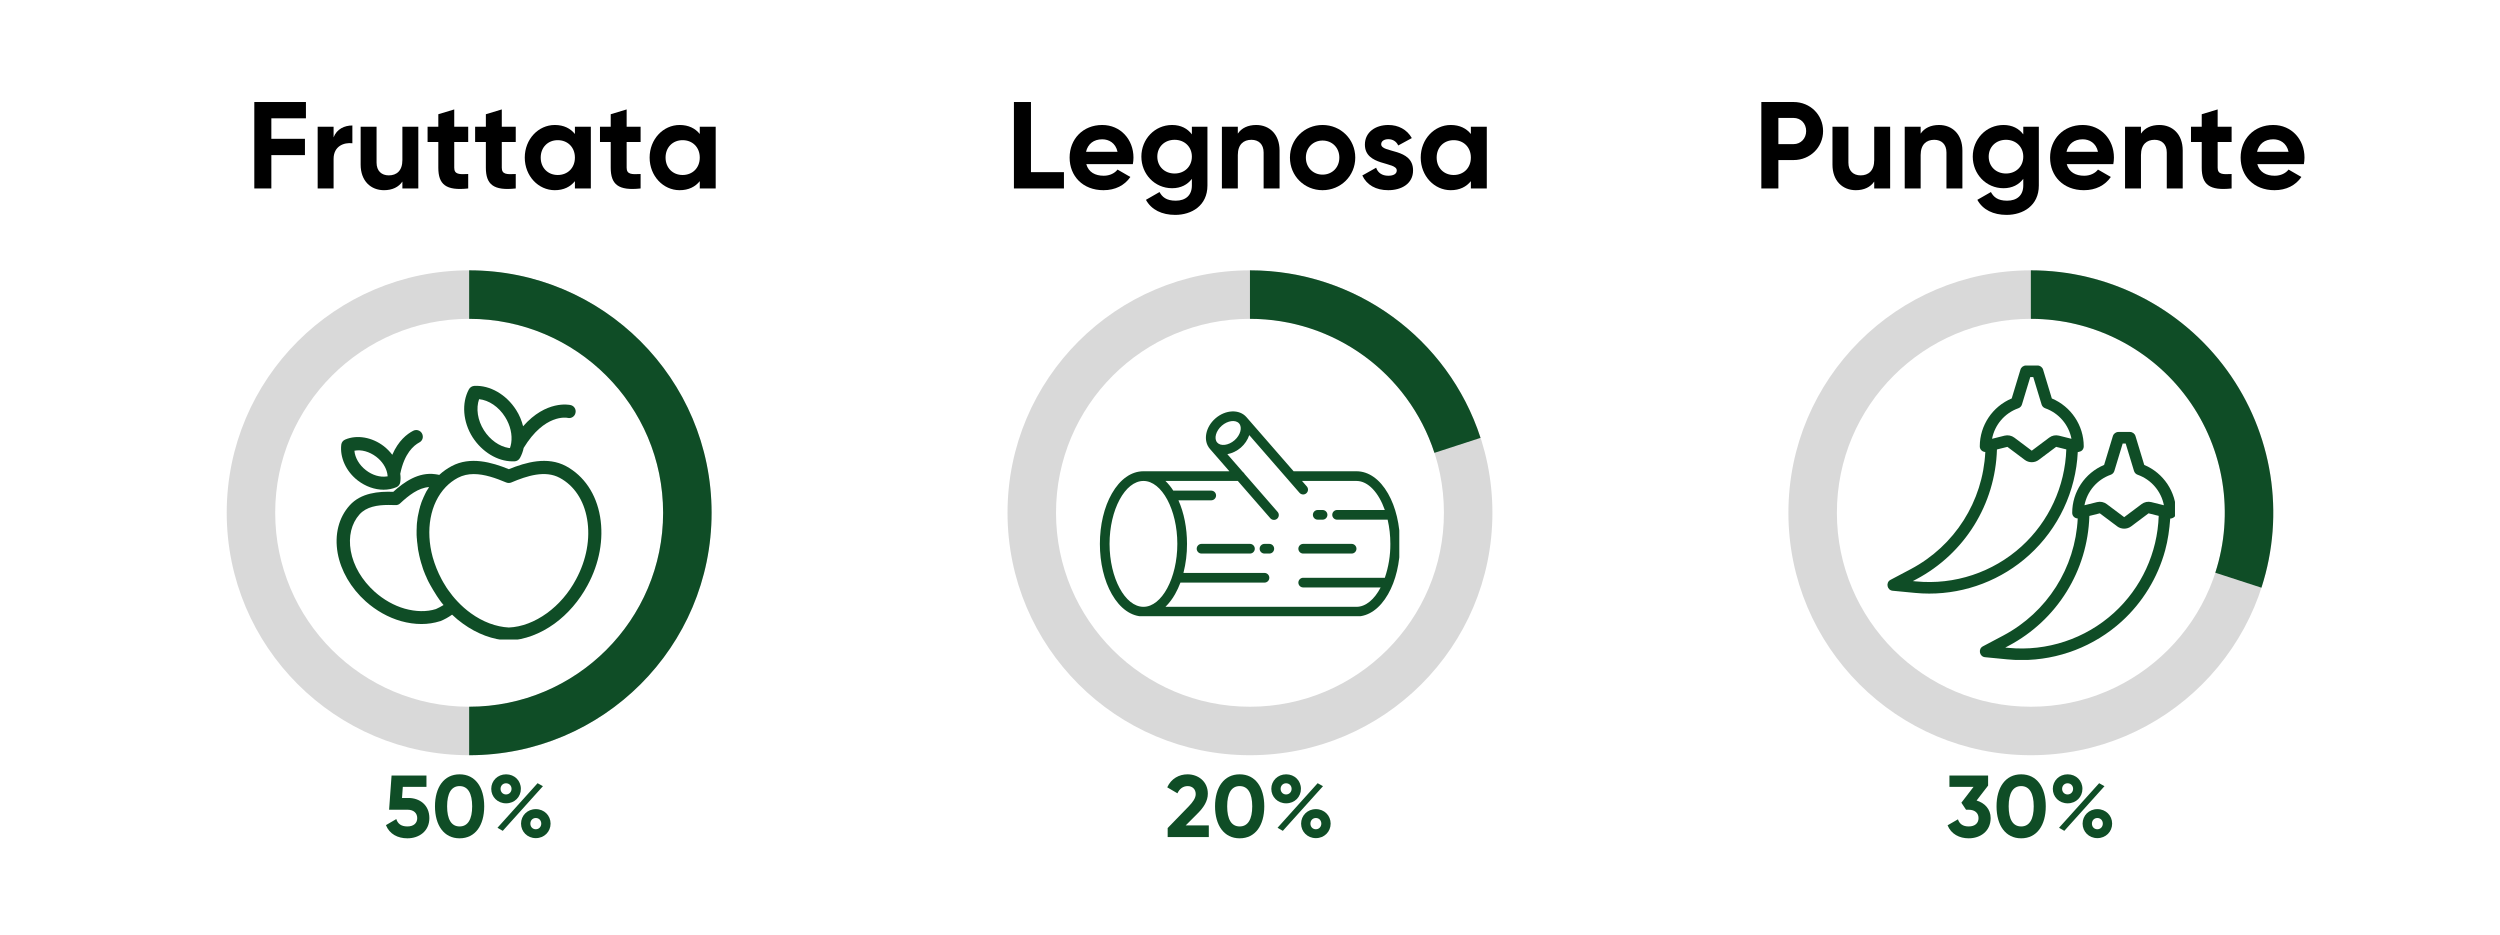 <svg xmlns="http://www.w3.org/2000/svg" xmlns:xlink="http://www.w3.org/1999/xlink" width="1000" zoomAndPan="magnify" viewBox="0 0 750 280.5" height="374" preserveAspectRatio="xMidYMid meet" version="1.0"><defs><g/><clipPath id="3d8177d6fa"><path d="M 302.258 81.102 L 447.723 81.102 L 447.723 226.566 L 302.258 226.566 Z M 302.258 81.102 " clip-rule="nonzero"/></clipPath><clipPath id="759bd68a16"><path d="M 374.988 81.102 C 415.156 81.102 447.723 113.668 447.723 153.836 C 447.723 194.004 415.156 226.566 374.988 226.566 C 334.82 226.566 302.258 194.004 302.258 153.836 C 302.258 113.668 334.82 81.102 374.988 81.102 L 374.988 95.648 C 342.855 95.648 316.805 121.699 316.805 153.836 C 316.805 185.969 342.855 212.02 374.988 212.02 C 407.125 212.02 433.176 185.969 433.176 153.836 C 433.176 121.699 407.125 95.648 374.988 95.648 Z M 374.988 81.102 " clip-rule="nonzero"/></clipPath><clipPath id="428be8264e"><path d="M 374.988 81.102 L 444.312 81.102 L 444.312 136 L 374.988 136 Z M 374.988 81.102 " clip-rule="nonzero"/></clipPath><clipPath id="ed89620d97"><path d="M 374.988 81.102 C 406.5 81.102 434.426 101.391 444.16 131.359 L 430.328 135.855 C 422.535 111.883 400.195 95.648 374.988 95.648 Z M 374.988 81.102 " clip-rule="nonzero"/></clipPath><clipPath id="f87bd17d73"><path d="M 68.016 81.102 L 213.477 81.102 L 213.477 226.566 L 68.016 226.566 Z M 68.016 81.102 " clip-rule="nonzero"/></clipPath><clipPath id="afbe6e528b"><path d="M 140.746 81.102 C 180.914 81.102 213.477 113.668 213.477 153.836 C 213.477 194.004 180.914 226.566 140.746 226.566 C 100.578 226.566 68.016 194.004 68.016 153.836 C 68.016 113.668 100.578 81.102 140.746 81.102 L 140.746 95.648 C 108.609 95.648 82.559 121.699 82.559 153.836 C 82.559 185.969 108.609 212.02 140.746 212.02 C 172.883 212.02 198.934 185.969 198.934 153.836 C 198.934 121.699 172.883 95.648 140.746 95.648 Z M 140.746 81.102 " clip-rule="nonzero"/></clipPath><clipPath id="d4833057f0"><path d="M 140.746 81.102 L 213.477 81.102 L 213.477 226.566 L 140.746 226.566 Z M 140.746 81.102 " clip-rule="nonzero"/></clipPath><clipPath id="f2bb56fe3b"><path d="M 140.746 81.102 C 180.914 81.102 213.477 113.668 213.477 153.836 C 213.477 194.004 180.914 226.566 140.746 226.566 L 140.746 212.02 C 172.883 212.02 198.934 185.969 198.934 153.836 C 198.934 121.699 172.883 95.648 140.746 95.648 Z M 140.746 81.102 " clip-rule="nonzero"/></clipPath><clipPath id="592c8664a1"><path d="M 536.523 81.102 L 681.984 81.102 L 681.984 226.566 L 536.523 226.566 Z M 536.523 81.102 " clip-rule="nonzero"/></clipPath><clipPath id="35afac448d"><path d="M 609.254 81.102 C 649.422 81.102 681.984 113.668 681.984 153.836 C 681.984 194.004 649.422 226.566 609.254 226.566 C 569.086 226.566 536.523 194.004 536.523 153.836 C 536.523 113.668 569.086 81.102 609.254 81.102 L 609.254 95.648 C 577.117 95.648 551.066 121.699 551.066 153.836 C 551.066 185.969 577.117 212.02 609.254 212.02 C 641.391 212.02 667.441 185.969 667.441 153.836 C 667.441 121.699 641.391 95.648 609.254 95.648 Z M 609.254 81.102 " clip-rule="nonzero"/></clipPath><clipPath id="cf7050d22a"><path d="M 609.254 81.102 L 682 81.102 L 682 176.562 L 609.254 176.562 Z M 609.254 81.102 " clip-rule="nonzero"/></clipPath><clipPath id="402c76db69"><path d="M 609.254 81.102 C 632.535 81.102 654.41 92.25 668.094 111.086 C 681.781 129.918 685.621 154.168 678.426 176.309 L 664.59 171.816 C 670.348 154.102 667.273 134.703 656.328 119.633 C 645.379 104.566 627.879 95.648 609.254 95.648 Z M 609.254 81.102 " clip-rule="nonzero"/></clipPath><clipPath id="8aa6558d78"><path d="M 329.949 123 L 419.789 123 L 419.789 184.855 L 329.949 184.855 Z M 329.949 123 " clip-rule="nonzero"/></clipPath><clipPath id="33d159742a"><path d="M 100.328 138 L 181 138 L 181 191.852 L 100.328 191.852 Z M 100.328 138 " clip-rule="nonzero"/></clipPath><clipPath id="fc737e3a2c"><path d="M 139 115.488 L 173 115.488 L 173 139 L 139 139 Z M 139 115.488 " clip-rule="nonzero"/></clipPath><clipPath id="fba97f8e72"><path d="M 566 109.645 L 626 109.645 L 626 179 L 566 179 Z M 566 109.645 " clip-rule="nonzero"/></clipPath><clipPath id="642d28ba5c"><path d="M 593 129 L 652.496 129 L 652.496 197.984 L 593 197.984 Z M 593 129 " clip-rule="nonzero"/></clipPath></defs><g clip-path="url(#3d8177d6fa)"><g clip-path="url(#759bd68a16)"><path fill="#d9d9d9" d="M 302.258 81.102 L 447.723 81.102 L 447.723 226.566 L 302.258 226.566 Z M 302.258 81.102 " fill-opacity="1" fill-rule="nonzero"/></g></g><g clip-path="url(#428be8264e)"><g clip-path="url(#ed89620d97)"><path fill="#0f4d26" d="M 302.258 81.102 L 447.723 81.102 L 447.723 226.566 L 302.258 226.566 Z M 302.258 81.102 " fill-opacity="1" fill-rule="nonzero"/></g></g><g clip-path="url(#f87bd17d73)"><g clip-path="url(#afbe6e528b)"><path fill="#d9d9d9" d="M 68.016 81.102 L 213.477 81.102 L 213.477 226.566 L 68.016 226.566 Z M 68.016 81.102 " fill-opacity="1" fill-rule="nonzero"/></g></g><g clip-path="url(#d4833057f0)"><g clip-path="url(#f2bb56fe3b)"><path fill="#0f4d26" d="M 68.016 81.102 L 213.477 81.102 L 213.477 226.566 L 68.016 226.566 Z M 68.016 81.102 " fill-opacity="1" fill-rule="nonzero"/></g></g><g clip-path="url(#592c8664a1)"><g clip-path="url(#35afac448d)"><path fill="#d9d9d9" d="M 536.523 81.102 L 681.984 81.102 L 681.984 226.566 L 536.523 226.566 Z M 536.523 81.102 " fill-opacity="1" fill-rule="nonzero"/></g></g><g clip-path="url(#cf7050d22a)"><g clip-path="url(#402c76db69)"><path fill="#0f4d26" d="M 536.523 81.102 L 681.984 81.102 L 681.984 226.566 L 536.523 226.566 Z M 536.523 81.102 " fill-opacity="1" fill-rule="nonzero"/></g></g><g clip-path="url(#8aa6558d78)"><path fill="#0f4d26" d="M 416.414 148.066 C 413.949 143.754 410.586 141.379 406.938 141.379 L 388.078 141.379 L 373.922 125.125 C 371.816 122.711 367.648 122.883 364.629 125.516 C 361.609 128.145 360.863 132.246 362.969 134.664 L 368.816 141.379 L 343.035 141.379 C 339.387 141.379 336.023 143.754 333.559 148.066 C 331.238 152.125 329.965 157.484 329.965 163.164 C 329.965 168.844 331.238 174.207 333.559 178.262 C 336.023 182.574 339.387 184.949 343.035 184.949 L 406.938 184.949 C 410.586 184.949 413.949 182.574 416.414 178.262 C 418.734 174.207 420.008 168.844 420.008 163.164 C 420.008 157.484 418.734 152.125 416.414 148.066 Z M 365.16 132.758 C 364.125 131.57 364.758 129.258 366.539 127.703 C 368.316 126.152 370.695 125.848 371.73 127.035 C 372.762 128.223 372.133 130.535 370.352 132.086 C 368.57 133.633 366.191 133.945 365.16 132.758 Z M 343.035 182.047 C 337.523 182.047 332.867 173.398 332.867 163.164 C 332.867 152.93 337.523 144.285 343.035 144.285 C 348.543 144.285 353.199 152.93 353.199 163.164 C 353.199 173.398 348.543 182.047 343.035 182.047 Z M 415.449 173.332 L 390.961 173.332 C 390.77 173.332 390.586 173.367 390.406 173.441 C 390.227 173.516 390.07 173.621 389.934 173.758 C 389.801 173.891 389.695 174.051 389.621 174.227 C 389.547 174.406 389.508 174.59 389.508 174.785 C 389.508 174.977 389.547 175.16 389.621 175.34 C 389.695 175.516 389.801 175.676 389.934 175.809 C 390.07 175.945 390.227 176.051 390.406 176.125 C 390.586 176.199 390.77 176.234 390.961 176.234 L 414.195 176.234 C 412.336 179.797 409.746 182.047 406.938 182.047 L 349.633 182.047 C 350.773 180.922 351.73 179.66 352.512 178.262 C 353.141 177.145 353.68 175.984 354.129 174.785 L 379.344 174.785 C 379.535 174.785 379.723 174.746 379.898 174.672 C 380.078 174.598 380.234 174.492 380.371 174.359 C 380.508 174.223 380.613 174.066 380.684 173.887 C 380.758 173.707 380.797 173.523 380.797 173.332 C 380.797 173.137 380.758 172.953 380.684 172.773 C 380.613 172.598 380.508 172.441 380.371 172.305 C 380.234 172.168 380.078 172.062 379.898 171.988 C 379.723 171.914 379.535 171.879 379.344 171.879 L 355.035 171.879 C 355.758 169.02 356.117 166.113 356.105 163.164 C 356.105 158.383 355.199 153.836 353.531 150.094 L 363.367 150.094 C 363.559 150.094 363.746 150.055 363.922 149.984 C 364.102 149.91 364.258 149.805 364.395 149.668 C 364.531 149.531 364.637 149.375 364.711 149.195 C 364.781 149.02 364.82 148.832 364.82 148.641 C 364.82 148.449 364.781 148.262 364.711 148.086 C 364.637 147.906 364.531 147.75 364.395 147.613 C 364.258 147.477 364.102 147.371 363.922 147.301 C 363.746 147.227 363.559 147.188 363.367 147.188 L 351.98 147.188 C 351.309 146.129 350.527 145.16 349.633 144.285 L 371.348 144.285 L 381.09 155.473 C 381.219 155.617 381.367 155.734 381.539 155.82 C 381.711 155.906 381.895 155.957 382.086 155.969 C 382.281 155.98 382.469 155.957 382.648 155.898 C 382.832 155.836 382.996 155.742 383.141 155.617 C 383.289 155.488 383.402 155.34 383.488 155.168 C 383.574 154.992 383.625 154.812 383.637 154.617 C 383.652 154.426 383.625 154.238 383.566 154.055 C 383.504 153.875 383.41 153.711 383.281 153.566 L 373.391 142.211 C 373.277 141.965 373.105 141.766 372.875 141.617 L 368.207 136.258 C 368.957 136.109 369.676 135.867 370.363 135.531 C 371.051 135.195 371.684 134.777 372.258 134.277 C 372.836 133.773 373.34 133.207 373.766 132.57 C 374.191 131.938 374.531 131.258 374.781 130.535 L 389.852 147.844 C 389.98 147.988 390.129 148.102 390.301 148.188 C 390.473 148.273 390.656 148.324 390.848 148.336 C 391.039 148.352 391.227 148.328 391.41 148.266 C 391.594 148.203 391.758 148.109 391.902 147.984 C 392.047 147.855 392.164 147.707 392.25 147.535 C 392.336 147.363 392.383 147.18 392.398 146.988 C 392.41 146.797 392.387 146.609 392.324 146.426 C 392.266 146.242 392.172 146.078 392.043 145.934 L 390.605 144.285 L 406.938 144.285 C 410.449 144.285 413.617 147.797 415.449 153 L 401.129 153 C 400.938 153 400.75 153.035 400.574 153.109 C 400.395 153.184 400.238 153.289 400.102 153.422 C 399.965 153.559 399.859 153.715 399.785 153.895 C 399.711 154.074 399.676 154.258 399.676 154.449 C 399.676 154.645 399.711 154.828 399.785 155.008 C 399.859 155.184 399.965 155.34 400.102 155.477 C 400.238 155.613 400.395 155.719 400.574 155.793 C 400.75 155.867 400.938 155.902 401.129 155.902 L 416.293 155.902 C 416.84 158.293 417.109 160.715 417.105 163.164 C 417.125 166.645 416.574 170.035 415.449 173.332 Z M 415.449 173.332 " fill-opacity="1" fill-rule="nonzero"/></g><path fill="#0f4d26" d="M 374.984 163.164 L 360.461 163.164 C 360.27 163.164 360.086 163.203 359.906 163.273 C 359.73 163.348 359.57 163.453 359.438 163.59 C 359.301 163.727 359.195 163.883 359.121 164.062 C 359.047 164.238 359.012 164.426 359.012 164.617 C 359.012 164.809 359.047 164.996 359.121 165.172 C 359.195 165.352 359.301 165.508 359.438 165.645 C 359.57 165.781 359.73 165.887 359.906 165.957 C 360.086 166.031 360.27 166.07 360.461 166.07 L 374.984 166.07 C 375.18 166.07 375.363 166.031 375.543 165.957 C 375.719 165.887 375.879 165.781 376.012 165.645 C 376.148 165.508 376.254 165.352 376.328 165.172 C 376.402 164.996 376.438 164.809 376.438 164.617 C 376.438 164.426 376.402 164.238 376.328 164.062 C 376.254 163.883 376.148 163.727 376.012 163.59 C 375.879 163.453 375.719 163.348 375.543 163.273 C 375.363 163.203 375.18 163.164 374.984 163.164 Z M 374.984 163.164 " fill-opacity="1" fill-rule="nonzero"/><path fill="#0f4d26" d="M 380.797 163.164 L 379.344 163.164 C 379.152 163.164 378.965 163.203 378.789 163.273 C 378.609 163.348 378.453 163.453 378.316 163.59 C 378.18 163.727 378.074 163.883 378 164.062 C 377.93 164.238 377.891 164.426 377.891 164.617 C 377.891 164.809 377.93 164.996 378 165.172 C 378.074 165.352 378.18 165.508 378.316 165.645 C 378.453 165.781 378.609 165.887 378.789 165.957 C 378.965 166.031 379.152 166.07 379.344 166.07 L 380.797 166.07 C 380.988 166.07 381.172 166.031 381.352 165.957 C 381.531 165.887 381.688 165.781 381.824 165.645 C 381.957 165.508 382.062 165.352 382.137 165.172 C 382.211 164.996 382.246 164.809 382.246 164.617 C 382.246 164.426 382.211 164.238 382.137 164.062 C 382.062 163.883 381.957 163.727 381.824 163.59 C 381.688 163.453 381.531 163.348 381.352 163.273 C 381.172 163.203 380.988 163.164 380.797 163.164 Z M 380.797 163.164 " fill-opacity="1" fill-rule="nonzero"/><path fill="#0f4d26" d="M 395.32 155.902 L 396.77 155.902 C 396.965 155.902 397.148 155.867 397.328 155.793 C 397.504 155.719 397.664 155.613 397.797 155.477 C 397.934 155.34 398.039 155.184 398.113 155.008 C 398.188 154.828 398.223 154.645 398.223 154.449 C 398.223 154.258 398.188 154.074 398.113 153.895 C 398.039 153.715 397.934 153.559 397.797 153.422 C 397.664 153.289 397.504 153.184 397.328 153.109 C 397.148 153.035 396.965 153 396.77 153 L 395.32 153 C 395.125 153 394.941 153.035 394.762 153.109 C 394.586 153.184 394.43 153.289 394.293 153.422 C 394.156 153.559 394.051 153.715 393.977 153.895 C 393.902 154.074 393.867 154.258 393.867 154.449 C 393.867 154.645 393.902 154.828 393.977 155.008 C 394.051 155.184 394.156 155.34 394.293 155.477 C 394.43 155.613 394.586 155.719 394.762 155.793 C 394.941 155.867 395.125 155.902 395.32 155.902 Z M 395.32 155.902 " fill-opacity="1" fill-rule="nonzero"/><path fill="#0f4d26" d="M 405.484 163.164 L 390.961 163.164 C 390.77 163.164 390.586 163.203 390.406 163.273 C 390.227 163.348 390.07 163.453 389.934 163.59 C 389.801 163.727 389.695 163.883 389.621 164.062 C 389.547 164.238 389.508 164.426 389.508 164.617 C 389.508 164.809 389.547 164.996 389.621 165.172 C 389.695 165.352 389.801 165.508 389.934 165.645 C 390.07 165.781 390.227 165.887 390.406 165.957 C 390.586 166.031 390.77 166.07 390.961 166.07 L 405.484 166.07 C 405.68 166.07 405.863 166.031 406.043 165.957 C 406.219 165.887 406.375 165.781 406.512 165.645 C 406.648 165.508 406.754 165.352 406.828 165.172 C 406.902 164.996 406.938 164.809 406.938 164.617 C 406.938 164.426 406.902 164.238 406.828 164.062 C 406.754 163.883 406.648 163.727 406.512 163.59 C 406.375 163.453 406.219 163.348 406.043 163.273 C 405.863 163.203 405.68 163.164 405.484 163.164 Z M 405.484 163.164 " fill-opacity="1" fill-rule="nonzero"/><g fill="#000000" fill-opacity="1"><g transform="translate(301.767, 56.538)"><g><path d="M 7.52 -4.891 L 7.52 -25.934 L 2.41 -25.934 L 2.41 0 L 17.414 0 L 17.414 -4.891 Z M 7.52 -4.891 "/></g></g></g><g fill="#000000" fill-opacity="1"><g transform="translate(319.662, 56.538)"><g><path d="M 6.223 -7.297 L 20.191 -7.297 C 20.305 -7.93 20.379 -8.559 20.379 -9.262 C 20.379 -14.707 16.488 -19.043 11.004 -19.043 C 5.188 -19.043 1.223 -14.781 1.223 -9.262 C 1.223 -3.742 5.148 0.52 11.375 0.52 C 14.93 0.52 17.711 -0.926 19.449 -3.445 L 15.598 -5.668 C 14.781 -4.594 13.301 -3.816 11.449 -3.816 C 8.93 -3.816 6.891 -4.852 6.223 -7.297 Z M 6.148 -11.004 C 6.707 -13.375 8.449 -14.746 11.004 -14.746 C 13.004 -14.746 15.004 -13.672 15.598 -11.004 Z M 6.148 -11.004 "/></g></g></g><g fill="#000000" fill-opacity="1"><g transform="translate(341.188, 56.538)"><g><path d="M 16.375 -18.523 L 16.375 -16.227 C 15.078 -17.969 13.078 -19.043 10.449 -19.043 C 5.188 -19.043 1.223 -14.746 1.223 -9.559 C 1.223 -4.336 5.188 -0.074 10.449 -0.074 C 13.078 -0.074 15.078 -1.148 16.375 -2.891 L 16.375 -0.891 C 16.375 2.039 14.523 3.668 11.523 3.668 C 8.668 3.668 7.445 2.52 6.668 1.074 L 2.594 3.41 C 4.223 6.41 7.41 7.93 11.375 7.93 C 16.266 7.93 21.043 5.188 21.043 -0.891 L 21.043 -18.523 Z M 11.188 -4.484 C 8.188 -4.484 6.004 -6.594 6.004 -9.559 C 6.004 -12.484 8.188 -14.598 11.188 -14.598 C 14.191 -14.598 16.375 -12.484 16.375 -9.559 C 16.375 -6.594 14.191 -4.484 11.188 -4.484 Z M 11.188 -4.484 "/></g></g></g><g fill="#000000" fill-opacity="1"><g transform="translate(364.381, 56.538)"><g><path d="M 12.484 -19.043 C 10.004 -19.043 8.078 -18.117 6.965 -16.449 L 6.965 -18.523 L 2.188 -18.523 L 2.188 0 L 6.965 0 L 6.965 -10.004 C 6.965 -13.227 8.707 -14.598 11.039 -14.598 C 13.191 -14.598 14.707 -13.301 14.707 -10.781 L 14.707 0 L 19.488 0 L 19.488 -11.375 C 19.488 -16.301 16.414 -19.043 12.484 -19.043 Z M 12.484 -19.043 "/></g></g></g><g fill="#000000" fill-opacity="1"><g transform="translate(385.759, 56.538)"><g><path d="M 11.004 0.52 C 16.449 0.52 20.82 -3.742 20.82 -9.262 C 20.82 -14.781 16.449 -19.043 11.004 -19.043 C 5.559 -19.043 1.223 -14.781 1.223 -9.262 C 1.223 -3.742 5.559 0.52 11.004 0.52 Z M 11.004 -4.148 C 8.188 -4.148 6.004 -6.262 6.004 -9.262 C 6.004 -12.262 8.188 -14.375 11.004 -14.375 C 13.855 -14.375 16.043 -12.262 16.043 -9.262 C 16.043 -6.262 13.855 -4.148 11.004 -4.148 Z M 11.004 -4.148 "/></g></g></g><g fill="#000000" fill-opacity="1"><g transform="translate(407.766, 56.538)"><g><path d="M 6.594 -13.266 C 6.594 -14.266 7.559 -14.781 8.742 -14.781 C 10.113 -14.781 11.152 -14.078 11.707 -12.895 L 15.781 -15.117 C 14.34 -17.672 11.746 -19.043 8.742 -19.043 C 4.926 -19.043 1.703 -16.934 1.703 -13.152 C 1.703 -6.633 11.262 -8.113 11.262 -5.41 C 11.262 -4.336 10.227 -3.816 8.707 -3.816 C 6.855 -3.816 5.594 -4.707 5.074 -6.223 L 0.926 -3.891 C 2.262 -1.039 5 0.52 8.707 0.52 C 12.672 0.52 16.152 -1.406 16.152 -5.41 C 16.152 -12.227 6.594 -10.523 6.594 -13.266 Z M 6.594 -13.266 "/></g></g></g><g fill="#000000" fill-opacity="1"><g transform="translate(424.994, 56.538)"><g><path d="M 16.266 -18.523 L 16.266 -16.34 C 14.93 -18.008 12.93 -19.043 10.227 -19.043 C 5.297 -19.043 1.223 -14.781 1.223 -9.262 C 1.223 -3.742 5.297 0.52 10.227 0.52 C 12.93 0.52 14.93 -0.52 16.266 -2.188 L 16.266 0 L 21.043 0 L 21.043 -18.523 Z M 11.113 -4.039 C 8.188 -4.039 6.004 -6.148 6.004 -9.262 C 6.004 -12.375 8.188 -14.488 11.113 -14.488 C 14.078 -14.488 16.266 -12.375 16.266 -9.262 C 16.266 -6.148 14.078 -4.039 11.113 -4.039 Z M 11.113 -4.039 "/></g></g></g><g fill="#000000" fill-opacity="1"><g transform="translate(64.621, 56.538)"><g/></g></g><g fill="#000000" fill-opacity="1"><g transform="translate(73.884, 56.538)"><g><path d="M 17.895 -21.043 L 17.895 -25.934 L 2.41 -25.934 L 2.41 0 L 7.52 0 L 7.52 -10.004 L 17.598 -10.004 L 17.598 -14.895 L 7.52 -14.895 L 7.52 -21.043 Z M 17.895 -21.043 "/></g></g></g><g fill="#000000" fill-opacity="1"><g transform="translate(93.112, 56.538)"><g><path d="M 6.965 -15.34 L 6.965 -18.523 L 2.188 -18.523 L 2.188 0 L 6.965 0 L 6.965 -8.855 C 6.965 -12.746 10.113 -13.855 12.598 -13.559 L 12.598 -18.895 C 10.262 -18.895 7.93 -17.859 6.965 -15.34 Z M 6.965 -15.34 "/></g></g></g><g fill="#000000" fill-opacity="1"><g transform="translate(106.302, 56.538)"><g><path d="M 14.414 -18.523 L 14.414 -8.52 C 14.414 -5.297 12.672 -3.926 10.336 -3.926 C 8.188 -3.926 6.668 -5.223 6.668 -7.742 L 6.668 -18.523 L 1.891 -18.523 L 1.891 -7.152 C 1.891 -2.223 4.965 0.52 8.891 0.52 C 11.375 0.52 13.301 -0.406 14.414 -2.074 L 14.414 0 L 19.191 0 L 19.191 -18.523 Z M 14.414 -18.523 "/></g></g></g><g fill="#000000" fill-opacity="1"><g transform="translate(127.679, 56.538)"><g><path d="M 12.781 -13.93 L 12.781 -18.523 L 8.594 -18.523 L 8.594 -23.711 L 3.816 -22.266 L 3.816 -18.523 L 0.594 -18.523 L 0.594 -13.93 L 3.816 -13.93 L 3.816 -6.223 C 3.816 -1.223 6.074 0.742 12.781 0 L 12.781 -4.336 C 10.039 -4.188 8.594 -4.223 8.594 -6.223 L 8.594 -13.93 Z M 12.781 -13.93 "/></g></g></g><g fill="#000000" fill-opacity="1"><g transform="translate(141.943, 56.538)"><g><path d="M 12.781 -13.93 L 12.781 -18.523 L 8.594 -18.523 L 8.594 -23.711 L 3.816 -22.266 L 3.816 -18.523 L 0.594 -18.523 L 0.594 -13.93 L 3.816 -13.93 L 3.816 -6.223 C 3.816 -1.223 6.074 0.742 12.781 0 L 12.781 -4.336 C 10.039 -4.188 8.594 -4.223 8.594 -6.223 L 8.594 -13.93 Z M 12.781 -13.93 "/></g></g></g><g fill="#000000" fill-opacity="1"><g transform="translate(156.208, 56.538)"><g><path d="M 16.266 -18.523 L 16.266 -16.34 C 14.93 -18.008 12.93 -19.043 10.227 -19.043 C 5.297 -19.043 1.223 -14.781 1.223 -9.262 C 1.223 -3.742 5.297 0.52 10.227 0.52 C 12.93 0.52 14.93 -0.52 16.266 -2.188 L 16.266 0 L 21.043 0 L 21.043 -18.523 Z M 11.113 -4.039 C 8.188 -4.039 6.004 -6.148 6.004 -9.262 C 6.004 -12.375 8.188 -14.488 11.113 -14.488 C 14.078 -14.488 16.266 -12.375 16.266 -9.262 C 16.266 -6.148 14.078 -4.039 11.113 -4.039 Z M 11.113 -4.039 "/></g></g></g><g fill="#000000" fill-opacity="1"><g transform="translate(179.4, 56.538)"><g><path d="M 12.781 -13.93 L 12.781 -18.523 L 8.594 -18.523 L 8.594 -23.711 L 3.816 -22.266 L 3.816 -18.523 L 0.594 -18.523 L 0.594 -13.93 L 3.816 -13.93 L 3.816 -6.223 C 3.816 -1.223 6.074 0.742 12.781 0 L 12.781 -4.336 C 10.039 -4.188 8.594 -4.223 8.594 -6.223 L 8.594 -13.93 Z M 12.781 -13.93 "/></g></g></g><g fill="#000000" fill-opacity="1"><g transform="translate(193.665, 56.538)"><g><path d="M 16.266 -18.523 L 16.266 -16.34 C 14.93 -18.008 12.93 -19.043 10.227 -19.043 C 5.297 -19.043 1.223 -14.781 1.223 -9.262 C 1.223 -3.742 5.297 0.52 10.227 0.52 C 12.93 0.52 14.93 -0.52 16.266 -2.188 L 16.266 0 L 21.043 0 L 21.043 -18.523 Z M 11.113 -4.039 C 8.188 -4.039 6.004 -6.148 6.004 -9.262 C 6.004 -12.375 8.188 -14.488 11.113 -14.488 C 14.078 -14.488 16.266 -12.375 16.266 -9.262 C 16.266 -6.148 14.078 -4.039 11.113 -4.039 Z M 11.113 -4.039 "/></g></g></g><g fill="#000000" fill-opacity="1"><g transform="translate(525.992, 56.538)"><g><path d="M 12.078 -25.934 L 2.41 -25.934 L 2.41 0 L 7.52 0 L 7.52 -8.52 L 12.078 -8.52 C 17.078 -8.52 20.934 -12.375 20.934 -17.227 C 20.934 -22.082 17.078 -25.934 12.078 -25.934 Z M 12.078 -13.301 L 7.52 -13.301 L 7.52 -21.156 L 12.078 -21.156 C 14.266 -21.156 15.855 -19.488 15.855 -17.227 C 15.855 -15.004 14.266 -13.301 12.078 -13.301 Z M 12.078 -13.301 "/></g></g></g><g fill="#000000" fill-opacity="1"><g transform="translate(547.851, 56.538)"><g><path d="M 14.414 -18.523 L 14.414 -8.52 C 14.414 -5.297 12.672 -3.926 10.336 -3.926 C 8.188 -3.926 6.668 -5.223 6.668 -7.742 L 6.668 -18.523 L 1.891 -18.523 L 1.891 -7.152 C 1.891 -2.223 4.965 0.52 8.891 0.52 C 11.375 0.52 13.301 -0.406 14.414 -2.074 L 14.414 0 L 19.191 0 L 19.191 -18.523 Z M 14.414 -18.523 "/></g></g></g><g fill="#000000" fill-opacity="1"><g transform="translate(569.229, 56.538)"><g><path d="M 12.484 -19.043 C 10.004 -19.043 8.078 -18.117 6.965 -16.449 L 6.965 -18.523 L 2.188 -18.523 L 2.188 0 L 6.965 0 L 6.965 -10.004 C 6.965 -13.227 8.707 -14.598 11.039 -14.598 C 13.191 -14.598 14.707 -13.301 14.707 -10.781 L 14.707 0 L 19.488 0 L 19.488 -11.375 C 19.488 -16.301 16.414 -19.043 12.484 -19.043 Z M 12.484 -19.043 "/></g></g></g><g fill="#000000" fill-opacity="1"><g transform="translate(590.607, 56.538)"><g><path d="M 16.375 -18.523 L 16.375 -16.227 C 15.078 -17.969 13.078 -19.043 10.449 -19.043 C 5.188 -19.043 1.223 -14.746 1.223 -9.559 C 1.223 -4.336 5.188 -0.074 10.449 -0.074 C 13.078 -0.074 15.078 -1.148 16.375 -2.891 L 16.375 -0.891 C 16.375 2.039 14.523 3.668 11.523 3.668 C 8.668 3.668 7.445 2.52 6.668 1.074 L 2.594 3.41 C 4.223 6.41 7.41 7.93 11.375 7.93 C 16.266 7.93 21.043 5.188 21.043 -0.891 L 21.043 -18.523 Z M 11.188 -4.484 C 8.188 -4.484 6.004 -6.594 6.004 -9.559 C 6.004 -12.484 8.188 -14.598 11.188 -14.598 C 14.191 -14.598 16.375 -12.484 16.375 -9.559 C 16.375 -6.594 14.191 -4.484 11.188 -4.484 Z M 11.188 -4.484 "/></g></g></g><g fill="#000000" fill-opacity="1"><g transform="translate(613.8, 56.538)"><g><path d="M 6.223 -7.297 L 20.191 -7.297 C 20.305 -7.93 20.379 -8.559 20.379 -9.262 C 20.379 -14.707 16.488 -19.043 11.004 -19.043 C 5.188 -19.043 1.223 -14.781 1.223 -9.262 C 1.223 -3.742 5.148 0.52 11.375 0.52 C 14.93 0.52 17.711 -0.926 19.449 -3.445 L 15.598 -5.668 C 14.781 -4.594 13.301 -3.816 11.449 -3.816 C 8.93 -3.816 6.891 -4.852 6.223 -7.297 Z M 6.148 -11.004 C 6.707 -13.375 8.449 -14.746 11.004 -14.746 C 13.004 -14.746 15.004 -13.672 15.598 -11.004 Z M 6.148 -11.004 "/></g></g></g><g fill="#000000" fill-opacity="1"><g transform="translate(635.325, 56.538)"><g><path d="M 12.484 -19.043 C 10.004 -19.043 8.078 -18.117 6.965 -16.449 L 6.965 -18.523 L 2.188 -18.523 L 2.188 0 L 6.965 0 L 6.965 -10.004 C 6.965 -13.227 8.707 -14.598 11.039 -14.598 C 13.191 -14.598 14.707 -13.301 14.707 -10.781 L 14.707 0 L 19.488 0 L 19.488 -11.375 C 19.488 -16.301 16.414 -19.043 12.484 -19.043 Z M 12.484 -19.043 "/></g></g></g><g fill="#000000" fill-opacity="1"><g transform="translate(656.703, 56.538)"><g><path d="M 12.781 -13.93 L 12.781 -18.523 L 8.594 -18.523 L 8.594 -23.711 L 3.816 -22.266 L 3.816 -18.523 L 0.594 -18.523 L 0.594 -13.93 L 3.816 -13.93 L 3.816 -6.223 C 3.816 -1.223 6.074 0.742 12.781 0 L 12.781 -4.336 C 10.039 -4.188 8.594 -4.223 8.594 -6.223 L 8.594 -13.93 Z M 12.781 -13.93 "/></g></g></g><g fill="#000000" fill-opacity="1"><g transform="translate(670.967, 56.538)"><g><path d="M 6.223 -7.297 L 20.191 -7.297 C 20.305 -7.93 20.379 -8.559 20.379 -9.262 C 20.379 -14.707 16.488 -19.043 11.004 -19.043 C 5.188 -19.043 1.223 -14.781 1.223 -9.262 C 1.223 -3.742 5.148 0.52 11.375 0.52 C 14.93 0.52 17.711 -0.926 19.449 -3.445 L 15.598 -5.668 C 14.781 -4.594 13.301 -3.816 11.449 -3.816 C 8.93 -3.816 6.891 -4.852 6.223 -7.297 Z M 6.148 -11.004 C 6.707 -13.375 8.449 -14.746 11.004 -14.746 C 13.004 -14.746 15.004 -13.672 15.598 -11.004 Z M 6.148 -11.004 "/></g></g></g><g clip-path="url(#33d159742a)"><path fill="#0f4d26" d="M 180.027 155.008 C 178.855 148.133 175.207 142.766 169.801 139.832 C 164.223 136.855 157.809 138.656 152.652 140.754 C 147.496 138.656 141.082 136.855 135.504 139.832 C 134.164 140.543 132.906 141.426 131.773 142.473 C 131.395 142.391 131.02 142.305 130.598 142.262 C 125.566 141.551 121.25 144.57 117.98 147.547 C 113.578 147.379 108.293 147.84 104.898 151.613 C 101.586 155.301 100.328 160.375 101.293 165.91 C 102.258 171.234 105.234 176.391 109.719 180.414 C 112.824 183.184 116.469 185.238 120.285 186.328 C 122.383 186.914 124.438 187.207 126.449 187.207 C 128.379 187.207 130.223 186.914 131.984 186.367 C 132.023 186.367 132.109 186.328 132.148 186.328 C 133.367 185.824 134.5 185.195 135.629 184.398 C 136.637 185.363 137.727 186.285 138.859 187.082 C 143.133 190.184 147.871 191.945 152.527 192.156 C 152.566 192.156 152.566 192.156 152.609 192.156 C 152.652 192.156 152.652 192.156 152.695 192.156 C 157.348 191.945 162.086 190.184 166.363 187.082 C 170.344 184.188 173.781 180.207 176.258 175.594 C 179.82 169.055 181.16 161.715 180.027 155.008 Z M 130.766 182.723 C 127.957 183.602 124.73 183.52 121.418 182.598 C 118.188 181.672 115.086 179.914 112.402 177.523 C 108.59 174.086 106.031 169.766 105.234 165.281 C 104.48 160.961 105.402 157.062 107.875 154.297 C 109.93 152.031 113.199 151.488 116.512 151.488 C 117.227 151.488 117.938 151.527 118.648 151.527 C 119.195 151.57 119.699 151.359 120.074 150.984 C 122.59 148.637 125.527 146.332 128.711 146.121 C 128.672 146.164 128.629 146.246 128.629 146.289 C 128.543 146.414 128.504 146.496 128.418 146.625 C 128.336 146.793 128.211 146.961 128.125 147.086 C 128.043 147.211 128 147.293 127.914 147.422 C 127.832 147.586 127.75 147.754 127.664 147.922 C 127.621 148.051 127.539 148.133 127.496 148.258 C 127.414 148.426 127.328 148.594 127.246 148.805 C 127.203 148.93 127.16 149.012 127.078 149.141 C 126.992 149.348 126.91 149.559 126.824 149.77 C 126.785 149.852 126.742 149.938 126.699 150.02 C 126.574 150.312 126.449 150.605 126.363 150.898 C 126.363 150.941 126.324 150.984 126.324 151.066 C 126.238 151.32 126.156 151.57 126.07 151.824 C 126.027 151.949 125.988 152.031 125.988 152.156 C 125.945 152.367 125.863 152.578 125.82 152.746 C 125.777 152.871 125.734 152.996 125.734 153.121 C 125.695 153.332 125.652 153.5 125.609 153.711 C 125.566 153.836 125.566 153.961 125.527 154.086 C 125.484 154.297 125.441 154.465 125.398 154.672 C 125.359 154.801 125.359 154.926 125.316 155.094 C 125.273 155.301 125.234 155.469 125.234 155.68 C 125.234 155.805 125.191 155.93 125.191 156.098 C 125.148 156.309 125.148 156.52 125.105 156.727 C 125.105 156.852 125.066 156.98 125.066 157.105 C 125.023 157.355 125.023 157.609 125.023 157.859 C 125.023 157.945 125.023 158.027 125.023 158.109 C 125.023 158.445 124.98 158.781 124.98 159.117 C 124.98 159.203 124.98 159.285 124.98 159.367 C 124.98 159.621 124.98 159.871 124.98 160.125 C 124.98 160.25 124.98 160.375 124.98 160.5 C 124.98 160.711 124.98 160.922 125.023 161.172 C 125.023 161.297 125.023 161.465 125.066 161.59 C 125.066 161.801 125.105 162.012 125.105 162.219 C 125.105 162.344 125.148 162.512 125.148 162.641 C 125.148 162.848 125.191 163.059 125.234 163.27 C 125.234 163.395 125.273 163.562 125.273 163.688 C 125.316 163.898 125.316 164.105 125.359 164.316 C 125.359 164.441 125.398 164.609 125.398 164.734 C 125.441 164.945 125.484 165.195 125.527 165.406 C 125.566 165.531 125.566 165.656 125.609 165.785 C 125.652 166.078 125.734 166.371 125.777 166.664 C 125.777 166.707 125.82 166.789 125.82 166.832 C 125.902 167.168 125.988 167.543 126.07 167.879 C 126.113 167.965 126.113 168.09 126.156 168.172 C 126.238 168.426 126.281 168.676 126.363 168.93 C 126.406 169.055 126.449 169.18 126.492 169.305 C 126.574 169.516 126.617 169.766 126.699 169.977 C 126.742 170.102 126.785 170.27 126.824 170.395 C 126.91 170.605 126.992 170.816 127.035 171.023 C 127.078 171.148 127.16 171.316 127.203 171.445 C 127.285 171.652 127.371 171.863 127.453 172.074 C 127.496 172.199 127.582 172.367 127.621 172.492 C 127.707 172.703 127.789 172.91 127.914 173.121 C 127.957 173.246 128.043 173.371 128.082 173.539 C 128.211 173.793 128.293 174 128.418 174.254 C 128.461 174.379 128.543 174.461 128.586 174.59 C 128.754 174.922 128.922 175.258 129.133 175.594 C 129.383 176.055 129.633 176.516 129.93 176.977 C 130.012 177.102 130.055 177.188 130.137 177.312 C 130.43 177.773 130.684 178.195 130.977 178.656 C 130.977 178.695 131.02 178.695 131.02 178.738 C 131.312 179.156 131.562 179.535 131.855 179.953 C 131.941 180.039 131.984 180.164 132.066 180.246 C 132.359 180.668 132.695 181.086 133.031 181.465 C 133.031 181.465 133.031 181.465 133.074 181.504 C 132.234 182.008 131.52 182.387 130.766 182.723 Z M 172.816 173.793 C 170.637 177.898 167.621 181.379 164.098 183.938 C 160.449 186.578 156.508 188.09 152.652 188.254 C 148.793 188.047 144.855 186.578 141.207 183.938 C 139.824 182.93 138.48 181.758 137.266 180.457 C 136.219 179.367 135.254 178.152 134.371 176.895 C 134.078 176.473 133.785 176.055 133.535 175.594 C 133.156 175.008 132.82 174.422 132.484 173.793 C 131.312 171.609 130.43 169.348 129.801 167.125 C 127.621 159.074 129.004 151.027 133.742 146.078 C 134.793 144.988 136.008 144.066 137.348 143.352 C 138.859 142.559 140.453 142.223 142.129 142.223 C 145.355 142.223 148.754 143.438 151.855 144.738 C 152.359 144.945 152.902 144.945 153.406 144.738 C 158.145 142.723 163.551 141.004 167.914 143.352 C 172.23 145.66 175.164 150.062 176.129 155.723 C 177.137 161.508 175.961 167.965 172.816 173.793 Z M 172.816 173.793 " fill-opacity="1" fill-rule="nonzero"/></g><g clip-path="url(#fc737e3a2c)"><path fill="#0f4d26" d="M 153.656 138.406 C 153.699 138.406 153.699 138.406 153.742 138.406 C 153.742 138.406 153.785 138.406 153.785 138.406 C 153.992 138.406 154.16 138.406 154.371 138.406 C 155.043 138.363 155.672 137.988 156.008 137.359 C 156.508 136.438 156.887 135.43 157.098 134.383 C 163.344 124.109 170.008 125.285 170.301 125.367 C 171.352 125.617 172.441 124.949 172.648 123.859 C 172.902 122.809 172.23 121.719 171.141 121.512 C 170.766 121.426 163.848 120 156.93 127.883 C 156.508 126.207 155.84 124.527 154.832 122.977 C 151.898 118.367 146.992 115.516 142.297 115.766 C 141.625 115.809 140.996 116.188 140.66 116.816 C 138.438 120.922 138.859 126.582 141.793 131.195 C 144.645 135.598 149.215 138.363 153.656 138.406 Z M 143.723 119.75 C 146.656 120.043 149.633 122.055 151.52 125.074 C 153.113 127.59 153.742 130.441 153.363 132.914 C 153.281 133.418 153.156 133.922 152.988 134.422 C 152.863 134.422 152.695 134.383 152.566 134.383 C 149.801 133.922 147.035 131.992 145.188 129.098 C 143.262 126.078 142.758 122.516 143.723 119.75 Z M 143.723 119.75 " fill-opacity="1" fill-rule="nonzero"/></g><path fill="#0f4d26" d="M 107.332 144.148 C 109.68 145.953 112.445 146.918 115.086 146.918 C 116.43 146.918 117.727 146.664 118.902 146.164 C 119.531 145.91 119.992 145.324 120.074 144.652 C 120.203 143.816 120.203 142.977 120.074 142.137 C 121.332 135.934 124.141 133.625 125.777 132.746 C 126.531 132.367 126.953 131.574 126.824 130.734 C 126.656 129.391 125.191 128.594 123.977 129.223 C 122.09 130.188 119.488 132.242 117.688 136.438 C 116.973 135.512 116.133 134.633 115.172 133.879 C 111.648 131.152 107.078 130.355 103.559 131.867 C 102.93 132.117 102.469 132.703 102.383 133.375 C 101.922 137.23 103.809 141.426 107.332 144.148 Z M 112.863 137.023 C 114.625 138.363 115.801 140.168 116.176 142.012 C 116.219 142.305 116.262 142.598 116.301 142.891 C 116.219 142.891 116.133 142.934 116.008 142.934 C 113.996 143.227 111.691 142.559 109.762 141.047 C 107.75 139.496 106.492 137.273 106.324 135.219 C 108.379 134.801 110.809 135.473 112.863 137.023 Z M 112.863 137.023 " fill-opacity="1" fill-rule="nonzero"/><g clip-path="url(#fba97f8e72)"><path fill="#0f4d26" d="M 623.336 135.598 C 623.332 135.691 624.234 135.391 624.316 135.344 C 624.824 135.047 625.125 134.504 625.125 133.91 C 625.125 127.617 621.312 121.949 615.547 119.535 L 612.922 110.879 C 612.699 110.148 612.023 109.652 611.262 109.652 L 607.797 109.652 C 607.031 109.652 606.359 110.148 606.137 110.879 L 603.512 119.535 C 597.746 121.949 593.934 127.617 593.934 133.91 C 593.934 134.859 594.676 135.559 595.594 135.598 C 594.855 150.41 586.441 163.742 573.234 170.734 C 573.234 170.734 567.145 173.957 567.133 173.965 C 565.652 174.75 566.109 177.062 567.773 177.223 L 574.492 177.871 C 575.922 178.008 577.344 178.078 578.77 178.078 C 589.797 178.078 600.539 173.973 608.77 166.5 C 617.539 158.539 622.77 147.375 623.336 135.598 Z M 605.5 122.48 C 606.02 122.297 606.422 121.879 606.582 121.352 L 609.082 113.117 L 609.977 113.117 L 612.477 121.352 C 612.637 121.879 613.039 122.297 613.559 122.48 C 617.672 123.934 620.641 127.465 621.441 131.637 L 617.68 130.695 C 616.66 130.438 615.598 130.656 614.762 131.285 L 609.527 135.207 C 609.527 135.207 604.297 131.285 604.297 131.285 C 603.465 130.66 602.383 130.445 601.379 130.695 L 597.617 131.637 C 598.418 127.465 601.383 123.934 605.5 122.48 Z M 606.441 163.934 C 597.871 171.715 586.34 175.535 574.828 174.422 L 573.855 174.328 L 574.855 173.797 C 589.426 166.082 598.598 151.242 599.086 134.84 L 602.219 134.059 C 602.219 134.059 607.449 137.98 607.449 137.98 C 608.664 138.891 610.395 138.891 611.605 137.98 L 616.84 134.059 L 619.891 134.82 C 619.523 145.906 614.676 156.457 606.441 163.934 Z M 606.441 163.934 " fill-opacity="1" fill-rule="nonzero"/></g><g clip-path="url(#642d28ba5c)"><path fill="#0f4d26" d="M 643.273 139.477 L 640.645 130.82 C 640.422 130.09 639.75 129.59 638.988 129.59 L 635.52 129.59 C 634.758 129.59 634.086 130.09 633.863 130.82 L 631.234 139.477 C 625.473 141.891 621.66 147.555 621.66 153.848 C 621.66 154.801 622.395 155.5 623.32 155.539 C 622.578 170.352 614.168 183.68 600.961 190.672 C 600.961 190.672 594.871 193.898 594.855 193.906 C 593.371 194.691 593.828 197 595.5 197.16 L 602.219 197.812 C 603.645 197.949 605.07 198.02 606.492 198.02 C 617.52 198.02 628.266 193.91 636.496 186.438 C 642.75 180.762 647.305 173.309 649.531 165.164 C 650.395 162.012 650.82 158.824 651.07 155.574 C 652.023 155.535 652.848 154.836 652.848 153.848 C 652.848 147.555 649.035 141.891 643.273 139.477 Z M 634.164 183.871 C 625.594 191.652 614.062 195.473 602.551 194.363 L 601.578 194.27 L 602.582 193.738 C 617.152 186.023 626.324 171.184 626.809 154.781 L 629.945 153.996 C 629.945 153.996 635.176 157.922 635.176 157.922 C 636.367 158.816 638.109 158.84 639.332 157.922 L 644.566 154 L 647.613 154.762 C 647.25 165.848 642.402 176.395 634.164 183.871 Z M 645.406 150.637 C 644.387 150.379 643.324 150.598 642.484 151.227 L 637.254 155.148 C 637.254 155.148 632.023 151.227 632.023 151.227 C 631.195 150.605 630.105 150.383 629.102 150.637 L 625.34 151.574 C 626.141 147.406 629.109 143.875 633.227 142.422 C 633.746 142.238 634.145 141.816 634.305 141.289 L 636.805 133.055 L 637.703 133.055 L 640.203 141.289 C 640.363 141.816 640.762 142.238 641.281 142.422 C 645.398 143.875 648.367 147.406 649.168 151.574 Z M 645.406 150.637 " fill-opacity="1" fill-rule="nonzero"/></g><g fill="#0f4d26" fill-opacity="1"><g transform="translate(115.121, 251.125)"><g><path d="M 7.383 -11.734 L 5.484 -11.734 L 5.723 -15.059 L 12.816 -15.059 L 12.816 -18.461 L 2.348 -18.461 L 1.609 -8.203 L 7.199 -8.203 C 8.992 -8.203 10.047 -7.172 10.047 -5.695 C 10.047 -4.191 8.992 -3.191 7.094 -3.191 C 5.246 -3.191 4.219 -3.98 3.77 -5.406 L 0.66 -3.586 C 1.715 -0.898 4.219 0.371 7.094 0.371 C 10.574 0.371 13.688 -1.742 13.688 -5.695 C 13.688 -9.652 10.758 -11.734 7.383 -11.734 Z M 7.383 -11.734 "/></g></g></g><g fill="#0f4d26" fill-opacity="1"><g transform="translate(129.572, 251.125)"><g><path d="M 8.309 0.371 C 13.027 0.371 15.691 -3.535 15.691 -9.23 C 15.691 -14.926 13.027 -18.828 8.309 -18.828 C 3.613 -18.828 0.922 -14.926 0.922 -9.23 C 0.922 -3.535 3.613 0.371 8.309 0.371 Z M 8.309 -3.191 C 5.828 -3.191 4.562 -5.328 4.562 -9.23 C 4.562 -13.133 5.828 -15.297 8.309 -15.297 C 10.785 -15.297 12.078 -13.133 12.078 -9.23 C 12.078 -5.328 10.785 -3.191 8.309 -3.191 Z M 8.309 -3.191 "/></g></g></g><g fill="#0f4d26" fill-opacity="1"><g transform="translate(146.186, 251.125)"><g><path d="M 5.645 -10.125 C 8.203 -10.125 10.074 -12.051 10.074 -14.477 C 10.074 -16.93 8.176 -18.828 5.645 -18.828 C 3.086 -18.828 1.188 -16.879 1.188 -14.477 C 1.188 -12.051 3.086 -10.125 5.645 -10.125 Z M 3.059 -2.797 L 4.641 -1.871 L 16.691 -15.27 L 15.086 -16.164 Z M 5.617 -12.789 C 4.668 -12.789 3.98 -13.527 3.98 -14.477 C 3.98 -15.402 4.668 -16.141 5.617 -16.141 C 6.594 -16.141 7.277 -15.402 7.277 -14.477 C 7.277 -13.555 6.594 -12.789 5.617 -12.789 Z M 14.559 0.316 C 17.113 0.316 18.988 -1.637 18.988 -4.035 C 18.988 -6.434 17.113 -8.387 14.559 -8.387 C 12 -8.387 10.125 -6.434 10.125 -4.035 C 10.125 -1.637 12 0.316 14.559 0.316 Z M 14.559 -2.348 C 13.582 -2.348 12.922 -3.086 12.922 -4.035 C 12.922 -4.984 13.582 -5.723 14.559 -5.723 C 15.531 -5.723 16.191 -4.984 16.191 -4.035 C 16.191 -3.137 15.531 -2.348 14.559 -2.348 Z M 14.559 -2.348 "/></g></g></g><g fill="#0f4d26" fill-opacity="1"><g transform="translate(349.589, 251.125)"><g><path d="M 0.711 0 L 13.055 0 L 13.055 -3.508 L 6.117 -3.508 L 9.73 -7.121 C 11.473 -8.859 12.762 -10.785 12.762 -13.027 C 12.762 -16.719 9.836 -18.828 6.672 -18.828 C 4.168 -18.828 1.766 -17.562 0.582 -14.926 L 3.641 -13.133 C 4.246 -14.453 5.301 -15.297 6.727 -15.297 C 8.121 -15.297 9.125 -14.371 9.125 -12.895 C 9.125 -11.656 8.203 -10.441 7.016 -9.203 L 0.711 -2.715 Z M 0.711 0 "/></g></g></g><g fill="#0f4d26" fill-opacity="1"><g transform="translate(363.592, 251.125)"><g><path d="M 8.309 0.371 C 13.027 0.371 15.691 -3.535 15.691 -9.23 C 15.691 -14.926 13.027 -18.828 8.309 -18.828 C 3.613 -18.828 0.922 -14.926 0.922 -9.23 C 0.922 -3.535 3.613 0.371 8.309 0.371 Z M 8.309 -3.191 C 5.828 -3.191 4.562 -5.328 4.562 -9.23 C 4.562 -13.133 5.828 -15.297 8.309 -15.297 C 10.785 -15.297 12.078 -13.133 12.078 -9.23 C 12.078 -5.328 10.785 -3.191 8.309 -3.191 Z M 8.309 -3.191 "/></g></g></g><g fill="#0f4d26" fill-opacity="1"><g transform="translate(380.206, 251.125)"><g><path d="M 5.645 -10.125 C 8.203 -10.125 10.074 -12.051 10.074 -14.477 C 10.074 -16.93 8.176 -18.828 5.645 -18.828 C 3.086 -18.828 1.188 -16.879 1.188 -14.477 C 1.188 -12.051 3.086 -10.125 5.645 -10.125 Z M 3.059 -2.797 L 4.641 -1.871 L 16.691 -15.27 L 15.086 -16.164 Z M 5.617 -12.789 C 4.668 -12.789 3.98 -13.527 3.98 -14.477 C 3.98 -15.402 4.668 -16.141 5.617 -16.141 C 6.594 -16.141 7.277 -15.402 7.277 -14.477 C 7.277 -13.555 6.594 -12.789 5.617 -12.789 Z M 14.559 0.316 C 17.113 0.316 18.988 -1.637 18.988 -4.035 C 18.988 -6.434 17.113 -8.387 14.559 -8.387 C 12 -8.387 10.125 -6.434 10.125 -4.035 C 10.125 -1.637 12 0.316 14.559 0.316 Z M 14.559 -2.348 C 13.582 -2.348 12.922 -3.086 12.922 -4.035 C 12.922 -4.984 13.582 -5.723 14.559 -5.723 C 15.531 -5.723 16.191 -4.984 16.191 -4.035 C 16.191 -3.137 15.531 -2.348 14.559 -2.348 Z M 14.559 -2.348 "/></g></g></g><g fill="#0f4d26" fill-opacity="1"><g transform="translate(583.668, 251.125)"><g><path d="M 9.309 -10.969 L 12.762 -15.453 L 12.762 -18.461 L 1.16 -18.461 L 1.16 -15.059 L 8.387 -15.059 L 4.746 -10.312 L 6.145 -8.203 L 6.938 -8.203 C 8.836 -8.203 9.891 -7.172 9.891 -5.695 C 9.891 -4.191 8.836 -3.191 6.938 -3.191 C 5.195 -3.191 4.168 -3.957 3.719 -5.328 L 0.605 -3.535 C 1.66 -0.898 4.168 0.371 6.938 0.371 C 10.418 0.371 13.527 -1.742 13.527 -5.695 C 13.527 -8.414 11.707 -10.258 9.309 -10.969 Z M 9.309 -10.969 "/></g></g></g><g fill="#0f4d26" fill-opacity="1"><g transform="translate(598.04, 251.125)"><g><path d="M 8.309 0.371 C 13.027 0.371 15.691 -3.535 15.691 -9.23 C 15.691 -14.926 13.027 -18.828 8.309 -18.828 C 3.613 -18.828 0.922 -14.926 0.922 -9.23 C 0.922 -3.535 3.613 0.371 8.309 0.371 Z M 8.309 -3.191 C 5.828 -3.191 4.562 -5.328 4.562 -9.23 C 4.562 -13.133 5.828 -15.297 8.309 -15.297 C 10.785 -15.297 12.078 -13.133 12.078 -9.23 C 12.078 -5.328 10.785 -3.191 8.309 -3.191 Z M 8.309 -3.191 "/></g></g></g><g fill="#0f4d26" fill-opacity="1"><g transform="translate(614.654, 251.125)"><g><path d="M 5.645 -10.125 C 8.203 -10.125 10.074 -12.051 10.074 -14.477 C 10.074 -16.93 8.176 -18.828 5.645 -18.828 C 3.086 -18.828 1.188 -16.879 1.188 -14.477 C 1.188 -12.051 3.086 -10.125 5.645 -10.125 Z M 3.059 -2.797 L 4.641 -1.871 L 16.691 -15.27 L 15.086 -16.164 Z M 5.617 -12.789 C 4.668 -12.789 3.98 -13.527 3.98 -14.477 C 3.98 -15.402 4.668 -16.141 5.617 -16.141 C 6.594 -16.141 7.277 -15.402 7.277 -14.477 C 7.277 -13.555 6.594 -12.789 5.617 -12.789 Z M 14.559 0.316 C 17.113 0.316 18.988 -1.637 18.988 -4.035 C 18.988 -6.434 17.113 -8.387 14.559 -8.387 C 12 -8.387 10.125 -6.434 10.125 -4.035 C 10.125 -1.637 12 0.316 14.559 0.316 Z M 14.559 -2.348 C 13.582 -2.348 12.922 -3.086 12.922 -4.035 C 12.922 -4.984 13.582 -5.723 14.559 -5.723 C 15.531 -5.723 16.191 -4.984 16.191 -4.035 C 16.191 -3.137 15.531 -2.348 14.559 -2.348 Z M 14.559 -2.348 "/></g></g></g></svg>